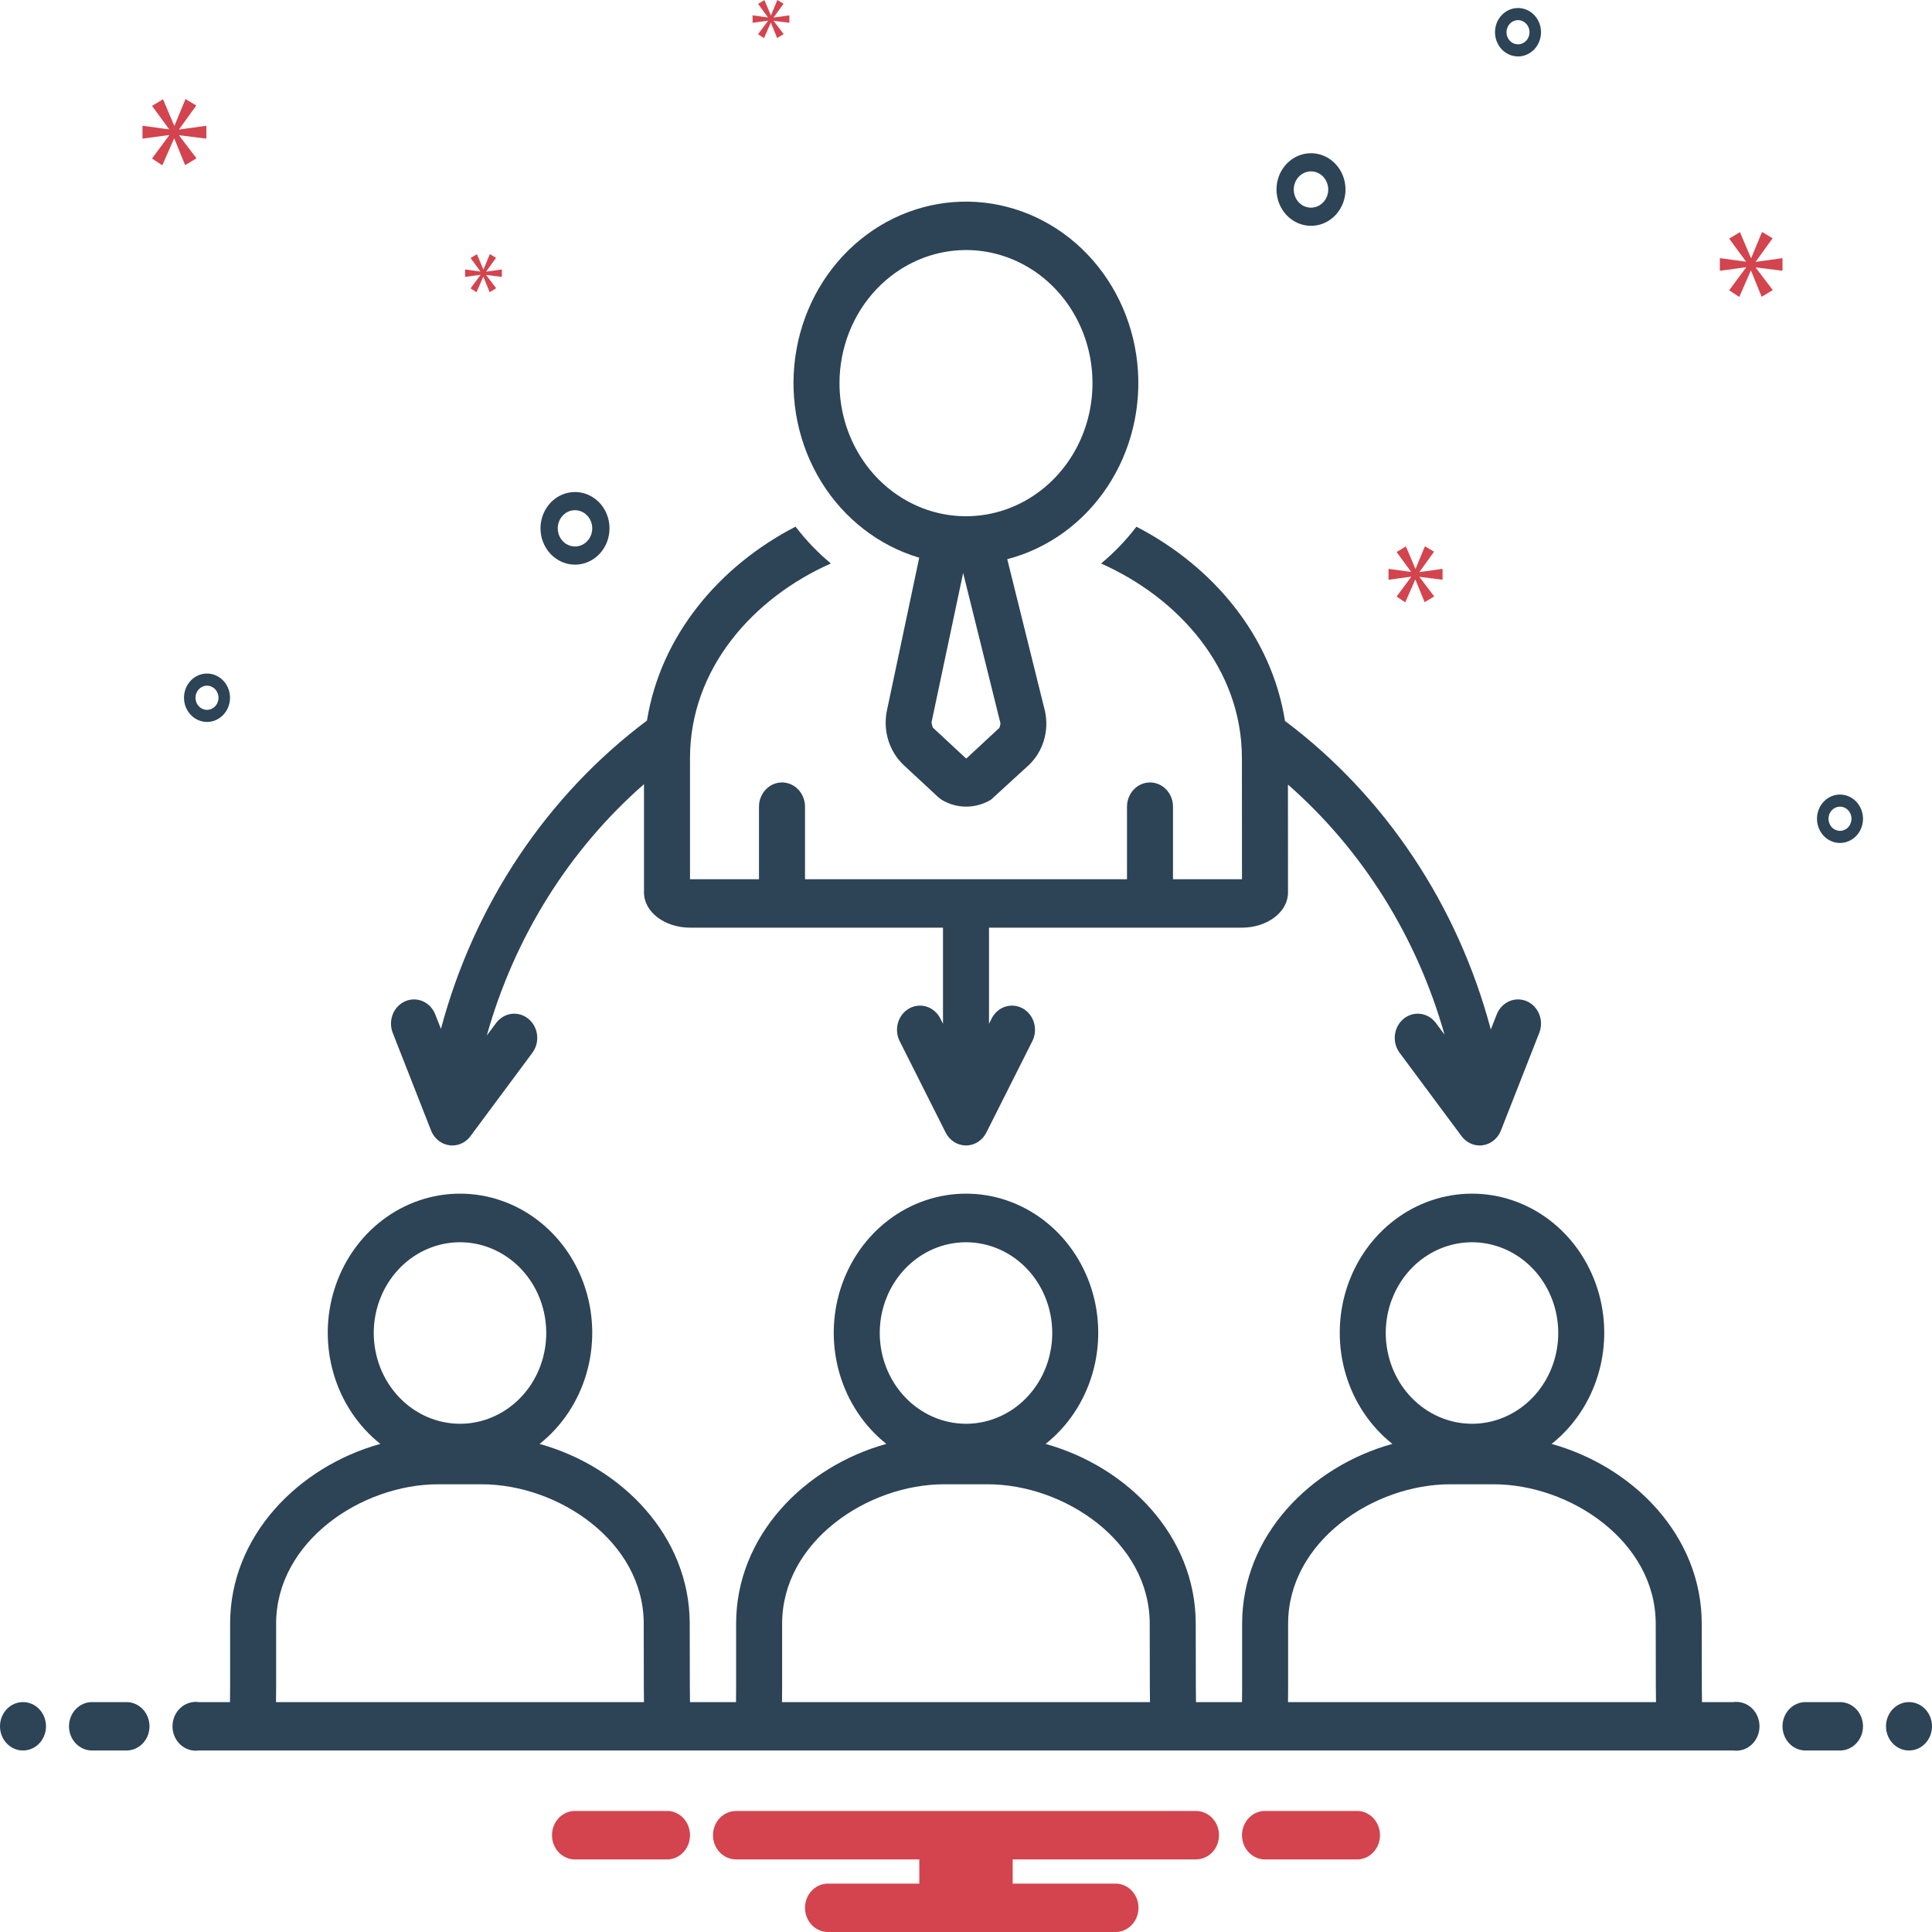 <svg width="150" height="150" viewBox="0 0 150 150" fill="none" xmlns="http://www.w3.org/2000/svg">
<path d="M33.467 87.772C33.586 88.076 33.779 88.341 34.026 88.542C34.274 88.743 34.567 88.872 34.876 88.916C34.956 88.928 35.037 88.934 35.118 88.934C35.389 88.934 35.657 88.869 35.901 88.744C36.144 88.618 36.358 88.437 36.525 88.212L41.334 81.737C41.626 81.344 41.756 80.846 41.698 80.352C41.64 79.857 41.398 79.408 41.025 79.101C40.653 78.794 40.179 78.656 39.709 78.716C39.24 78.777 38.812 79.031 38.52 79.423L37.795 80.398C39.936 72.764 44.184 65.972 50 60.883V69.296C50 70.802 51.602 72.023 53.577 72.023H73.214V79.489L73.007 79.076C72.785 78.636 72.406 78.306 71.954 78.159C71.501 78.013 71.012 78.061 70.593 78.294C70.174 78.528 69.861 78.926 69.722 79.402C69.582 79.879 69.629 80.394 69.85 80.834L73.422 87.934C73.573 88.236 73.801 88.488 74.079 88.665C74.357 88.841 74.675 88.934 75 88.934C75.324 88.934 75.643 88.841 75.921 88.665C76.199 88.488 76.426 88.236 76.578 87.934L80.15 80.834C80.371 80.394 80.417 79.879 80.278 79.402C80.138 78.926 79.825 78.528 79.407 78.294C78.988 78.061 78.499 78.013 78.046 78.159C77.593 78.306 77.215 78.636 76.993 79.076L76.786 79.489V72.023H96.425C98.401 72.023 100.002 70.802 100 69.296C99.998 68.209 99.995 63.626 99.995 60.913C105.778 65.983 110.009 72.738 112.154 80.331L111.48 79.423C111.188 79.031 110.76 78.777 110.29 78.716C109.82 78.656 109.347 78.794 108.974 79.101C108.601 79.407 108.359 79.857 108.301 80.352C108.243 80.846 108.374 81.344 108.665 81.737L113.475 88.212C113.642 88.436 113.855 88.618 114.099 88.743C114.343 88.869 114.611 88.934 114.882 88.934C114.963 88.934 115.043 88.928 115.123 88.916C115.433 88.872 115.726 88.743 115.973 88.542C116.22 88.341 116.413 88.076 116.532 87.772L119.507 80.193C119.597 79.965 119.644 79.72 119.644 79.473C119.644 79.226 119.597 78.982 119.507 78.754C119.418 78.525 119.286 78.318 119.12 78.144C118.954 77.969 118.757 77.831 118.54 77.736C118.323 77.642 118.09 77.594 117.856 77.594C117.621 77.594 117.389 77.643 117.172 77.738C116.955 77.833 116.758 77.972 116.593 78.147C116.427 78.322 116.296 78.529 116.206 78.758L115.746 79.93C113.174 70.26 107.535 61.806 99.766 55.974C98.715 49.338 94.128 43.935 88.23 40.893C87.421 41.952 86.501 42.91 85.487 43.751C91.518 46.428 96.422 51.913 96.422 58.876C96.422 58.876 96.425 65.435 96.427 68.265H91.071V62.628C91.071 62.13 90.883 61.652 90.548 61.3C90.213 60.947 89.759 60.749 89.285 60.749C88.812 60.749 88.358 60.947 88.023 61.3C87.688 61.652 87.5 62.13 87.5 62.628V68.265H62.5V62.628C62.5 62.13 62.312 61.652 61.977 61.3C61.642 60.947 61.188 60.749 60.714 60.749C60.24 60.749 59.786 60.947 59.451 61.3C59.117 61.652 58.928 62.13 58.928 62.628V68.265H53.571V58.874C53.571 51.909 58.477 46.422 64.509 43.747C63.495 42.907 62.576 41.948 61.767 40.889C55.877 43.926 51.292 49.318 50.232 55.944C42.459 61.769 36.814 70.216 34.234 79.882L33.793 78.758C33.704 78.529 33.573 78.322 33.407 78.147C33.241 77.972 33.044 77.833 32.828 77.738C32.611 77.643 32.379 77.594 32.144 77.594C31.909 77.594 31.677 77.642 31.46 77.736C31.243 77.831 31.046 77.969 30.88 78.144C30.714 78.318 30.582 78.525 30.492 78.754C30.402 78.982 30.356 79.226 30.356 79.473C30.356 79.72 30.402 79.965 30.492 80.193L33.467 87.772Z" fill="#2D4356"/>
<path d="M71.369 43.3L68.844 55.243C68.7 56.006 68.749 56.796 68.987 57.532C69.225 58.268 69.644 58.926 70.201 59.437L72.847 61.895L73.096 62.089C73.681 62.441 74.343 62.626 75.017 62.626C75.691 62.626 76.353 62.441 76.938 62.089L79.842 59.432C80.396 58.919 80.809 58.257 81.037 57.518C81.264 56.778 81.299 55.988 81.136 55.23L78.204 43.415C81.361 42.594 84.126 40.593 85.983 37.784C87.84 34.975 88.662 31.55 88.295 28.151C87.928 24.751 86.397 21.608 83.989 19.308C81.581 17.009 78.459 15.711 75.208 15.656C71.956 15.601 68.797 16.794 66.32 19.011C63.843 21.228 62.218 24.318 61.748 27.704C61.278 31.089 61.995 34.539 63.765 37.41C65.536 40.28 68.239 42.373 71.369 43.3ZM77.595 56.507L75.047 58.872L74.994 58.877L72.428 56.493C72.375 56.363 72.34 56.225 72.323 56.085L74.778 44.482L77.677 56.163C77.663 56.281 77.635 56.396 77.595 56.507ZM75.001 19.412C76.943 19.413 78.842 20.019 80.457 21.154C82.072 22.29 83.33 23.904 84.074 25.792C84.817 27.68 85.011 29.758 84.633 31.762C84.254 33.767 83.319 35.608 81.945 37.053C80.572 38.499 78.822 39.483 76.917 39.882C75.012 40.281 73.037 40.077 71.243 39.295C69.448 38.513 67.914 37.189 66.835 35.49C65.755 33.791 65.179 31.793 65.178 29.749C65.181 27.009 66.217 24.381 68.058 22.444C69.9 20.506 72.396 19.416 75.001 19.412Z" fill="#2D4356"/>
<path d="M101.786 17.533C102.316 17.533 102.833 17.368 103.274 17.058C103.714 16.749 104.058 16.308 104.26 15.793C104.463 15.278 104.516 14.712 104.413 14.165C104.309 13.618 104.054 13.116 103.68 12.722C103.305 12.328 102.828 12.059 102.308 11.951C101.789 11.842 101.25 11.898 100.761 12.111C100.271 12.324 99.853 12.686 99.559 13.149C99.264 13.613 99.107 14.158 99.107 14.715C99.108 15.462 99.391 16.178 99.893 16.707C100.395 17.235 101.076 17.532 101.786 17.533ZM101.786 13.306C102.051 13.306 102.31 13.388 102.53 13.543C102.75 13.698 102.922 13.918 103.023 14.176C103.124 14.433 103.151 14.716 103.099 14.99C103.048 15.263 102.92 15.514 102.733 15.711C102.545 15.909 102.307 16.043 102.047 16.097C101.787 16.151 101.518 16.123 101.273 16.017C101.029 15.91 100.819 15.73 100.672 15.498C100.525 15.266 100.446 14.994 100.446 14.715C100.447 14.341 100.588 13.983 100.839 13.719C101.09 13.455 101.431 13.306 101.786 13.306Z" fill="#2D4356"/>
<path d="M44.643 43.839C45.173 43.839 45.691 43.673 46.131 43.364C46.572 43.054 46.915 42.614 47.118 42.099C47.32 41.584 47.373 41.017 47.27 40.471C47.167 39.924 46.912 39.422 46.537 39.027C46.162 38.633 45.685 38.365 45.166 38.256C44.646 38.147 44.107 38.203 43.618 38.416C43.128 38.63 42.71 38.991 42.416 39.455C42.121 39.918 41.964 40.463 41.964 41.02C41.965 41.768 42.248 42.484 42.75 43.012C43.252 43.541 43.933 43.838 44.643 43.839ZM44.643 39.611C44.908 39.611 45.167 39.694 45.387 39.849C45.607 40.004 45.779 40.224 45.88 40.481C45.982 40.739 46.008 41.022 45.956 41.295C45.905 41.569 45.777 41.82 45.59 42.017C45.403 42.214 45.164 42.348 44.904 42.403C44.644 42.457 44.375 42.429 44.13 42.322C43.886 42.216 43.676 42.035 43.529 41.803C43.382 41.572 43.304 41.299 43.304 41.02C43.304 40.647 43.445 40.288 43.696 40.024C43.947 39.76 44.288 39.611 44.643 39.611Z" fill="#2D4356"/>
<path d="M142.857 61.689C142.504 61.689 142.159 61.799 141.865 62.006C141.571 62.212 141.342 62.505 141.207 62.849C141.072 63.192 141.037 63.57 141.106 63.934C141.175 64.299 141.345 64.634 141.594 64.897C141.844 65.159 142.162 65.338 142.509 65.411C142.855 65.483 143.214 65.446 143.54 65.304C143.867 65.162 144.146 64.921 144.342 64.612C144.538 64.303 144.643 63.94 144.643 63.568C144.642 63.07 144.454 62.592 144.119 62.24C143.784 61.888 143.33 61.69 142.857 61.689ZM142.857 64.507C142.68 64.507 142.508 64.452 142.361 64.349C142.214 64.246 142.1 64.099 142.032 63.927C141.965 63.756 141.947 63.567 141.981 63.385C142.016 63.202 142.101 63.035 142.226 62.904C142.351 62.772 142.51 62.683 142.683 62.647C142.856 62.61 143.036 62.629 143.199 62.7C143.362 62.771 143.501 62.892 143.599 63.046C143.697 63.2 143.75 63.382 143.75 63.568C143.75 63.817 143.655 64.056 143.488 64.232C143.321 64.408 143.094 64.507 142.857 64.507Z" fill="#2D4356"/>
<path d="M117.857 4.381C118.21 4.381 118.556 4.271 118.849 4.064C119.143 3.858 119.372 3.564 119.507 3.221C119.642 2.877 119.678 2.5 119.609 2.135C119.54 1.771 119.37 1.436 119.12 1.173C118.87 0.91 118.552 0.731 118.206 0.659C117.859 0.586 117.5 0.624 117.174 0.766C116.848 0.908 116.569 1.149 116.372 1.458C116.176 1.767 116.072 2.13 116.072 2.502C116.072 3 116.26 3.478 116.595 3.83C116.93 4.182 117.384 4.38 117.857 4.381ZM117.857 1.562C118.034 1.562 118.206 1.617 118.353 1.721C118.5 1.824 118.615 1.971 118.682 2.142C118.75 2.314 118.767 2.503 118.733 2.685C118.699 2.867 118.613 3.035 118.489 3.166C118.364 3.297 118.205 3.387 118.031 3.423C117.858 3.459 117.679 3.441 117.516 3.37C117.352 3.299 117.213 3.178 117.115 3.024C117.017 2.869 116.964 2.688 116.964 2.502C116.965 2.253 117.059 2.014 117.226 1.838C117.394 1.662 117.621 1.563 117.857 1.562Z" fill="#2D4356"/>
<path d="M16.071 56.052C16.424 56.052 16.77 55.942 17.063 55.735C17.357 55.529 17.586 55.236 17.721 54.892C17.856 54.549 17.892 54.171 17.823 53.807C17.754 53.442 17.584 53.107 17.334 52.844C17.084 52.582 16.766 52.403 16.42 52.33C16.073 52.258 15.714 52.295 15.388 52.437C15.062 52.579 14.783 52.82 14.587 53.129C14.39 53.438 14.286 53.801 14.286 54.173C14.286 54.671 14.475 55.149 14.809 55.501C15.144 55.853 15.598 56.051 16.071 56.052ZM16.071 53.234C16.248 53.234 16.421 53.289 16.567 53.392C16.714 53.495 16.829 53.642 16.896 53.814C16.964 53.985 16.982 54.174 16.947 54.356C16.913 54.539 16.828 54.706 16.703 54.837C16.578 54.969 16.419 55.058 16.245 55.095C16.072 55.131 15.893 55.112 15.73 55.041C15.566 54.97 15.427 54.85 15.329 54.695C15.231 54.541 15.178 54.359 15.178 54.173C15.179 53.924 15.273 53.685 15.44 53.509C15.608 53.333 15.835 53.234 16.071 53.234Z" fill="#2D4356"/>
<path d="M1.786 135.908C2.772 135.908 3.571 135.067 3.571 134.029C3.571 132.991 2.772 132.15 1.786 132.15C0.799 132.15 0 132.991 0 134.029C0 135.067 0.799 135.908 1.786 135.908Z" fill="#2D4356"/>
<path d="M9.821 132.15H7.143C6.669 132.15 6.215 132.348 5.88 132.7C5.545 133.053 5.357 133.531 5.357 134.029C5.357 134.527 5.545 135.005 5.88 135.357C6.215 135.71 6.669 135.908 7.143 135.908H9.821C10.295 135.908 10.749 135.71 11.084 135.357C11.419 135.005 11.607 134.527 11.607 134.029C11.607 133.531 11.419 133.053 11.084 132.7C10.749 132.348 10.295 132.15 9.821 132.15Z" fill="#2D4356"/>
<path d="M142.857 132.15H140.179C139.705 132.15 139.251 132.348 138.916 132.7C138.581 133.053 138.393 133.531 138.393 134.029C138.393 134.527 138.581 135.005 138.916 135.357C139.251 135.71 139.705 135.908 140.179 135.908H142.857C143.331 135.908 143.785 135.71 144.12 135.357C144.455 135.005 144.643 134.527 144.643 134.029C144.643 133.531 144.455 133.053 144.12 132.7C143.785 132.348 143.331 132.15 142.857 132.15Z" fill="#2D4356"/>
<path d="M148.214 135.908C149.201 135.908 150 135.067 150 134.029C150 132.991 149.201 132.15 148.214 132.15C147.228 132.15 146.429 132.991 146.429 134.029C146.429 135.067 147.228 135.908 148.214 135.908Z" fill="#2D4356"/>
<path d="M134.572 132.15H132.141C132.139 131.776 132.131 131.388 132.13 130.986C132.125 128.525 132.122 126.066 132.122 126.066C132.122 119.242 126.819 113.876 120.466 112.106C122.185 110.743 123.453 108.845 124.091 106.682C124.73 104.519 124.706 102.199 124.023 100.051C123.34 97.903 122.032 96.035 120.285 94.711C118.538 93.387 116.44 92.675 114.287 92.675C112.135 92.674 110.036 93.386 108.289 94.709C106.541 96.031 105.233 97.899 104.549 100.047C103.866 102.194 103.841 104.514 104.478 106.678C105.115 108.841 106.383 110.739 108.102 112.103C101.745 113.87 96.438 119.238 96.438 126.066V130.987C96.438 131.388 96.431 131.776 96.429 132.15H92.856C92.853 131.776 92.845 131.388 92.845 130.986C92.839 128.525 92.836 126.066 92.836 126.066C92.836 119.242 87.533 113.876 81.18 112.106C82.899 110.743 84.167 108.845 84.806 106.682C85.444 104.519 85.42 102.199 84.737 100.051C84.054 97.903 82.747 96.035 81 94.711C79.253 93.387 77.154 92.675 75.002 92.675C72.849 92.674 70.751 93.386 69.003 94.709C67.256 96.031 65.948 97.899 65.264 100.047C64.58 102.194 64.555 104.514 65.192 106.678C65.83 108.841 67.097 110.739 68.816 112.103C62.46 113.87 57.152 119.238 57.152 126.066V130.987C57.152 131.388 57.145 131.776 57.144 132.15H53.57C53.568 131.776 53.56 131.388 53.559 130.986C53.554 128.525 53.55 126.066 53.55 126.066C53.55 119.242 48.247 113.876 41.894 112.106C43.613 110.743 44.882 108.845 45.52 106.682C46.158 104.519 46.134 102.199 45.451 100.051C44.768 97.903 43.461 96.035 41.714 94.711C39.967 93.387 37.869 92.675 35.716 92.675C33.563 92.674 31.465 93.386 29.717 94.709C27.97 96.031 26.662 97.899 25.978 100.047C25.294 102.194 25.269 104.514 25.907 106.678C26.544 108.841 27.812 110.739 29.53 112.103C23.174 113.87 17.866 119.238 17.866 126.066V130.987C17.866 131.388 17.859 131.776 17.858 132.15H15.427C15.173 132.115 14.915 132.137 14.67 132.216C14.425 132.294 14.198 132.427 14.006 132.605C13.813 132.783 13.659 133.002 13.553 133.247C13.448 133.493 13.393 133.759 13.393 134.029C13.393 134.298 13.448 134.565 13.553 134.811C13.659 135.056 13.813 135.275 14.006 135.453C14.198 135.631 14.425 135.763 14.67 135.842C14.915 135.92 15.173 135.943 15.427 135.908H134.572C134.827 135.943 135.085 135.92 135.33 135.842C135.575 135.763 135.801 135.631 135.994 135.453C136.186 135.275 136.341 135.056 136.446 134.811C136.552 134.565 136.607 134.298 136.607 134.029C136.607 133.759 136.552 133.493 136.446 133.247C136.341 133.002 136.186 132.783 135.994 132.605C135.801 132.427 135.575 132.294 135.33 132.216C135.085 132.137 134.827 132.115 134.572 132.15ZM107.589 103.497C107.589 102.103 107.981 100.741 108.717 99.582C109.452 98.423 110.498 97.519 111.722 96.986C112.945 96.452 114.292 96.312 115.591 96.584C116.89 96.856 118.083 97.526 119.02 98.512C119.957 99.497 120.595 100.753 120.853 102.12C121.112 103.486 120.979 104.903 120.472 106.191C119.966 107.478 119.107 108.579 118.006 109.353C116.905 110.128 115.61 110.541 114.285 110.541C112.51 110.539 110.809 109.796 109.553 108.475C108.298 107.155 107.592 105.364 107.589 103.497ZM68.303 103.497C68.303 102.103 68.695 100.741 69.431 99.582C70.167 98.423 71.212 97.519 72.436 96.986C73.659 96.452 75.006 96.312 76.305 96.584C77.604 96.856 78.797 97.526 79.734 98.512C80.671 99.497 81.309 100.753 81.567 102.12C81.826 103.486 81.693 104.903 81.187 106.191C80.68 107.478 79.822 108.579 78.72 109.353C77.619 110.128 76.324 110.541 75 110.541C73.225 110.539 71.523 109.796 70.268 108.475C69.012 107.155 68.306 105.364 68.303 103.497ZM29.018 103.497C29.017 102.103 29.41 100.741 30.145 99.582C30.881 98.423 31.927 97.519 33.15 96.986C34.374 96.452 35.72 96.312 37.019 96.584C38.318 96.856 39.512 97.526 40.449 98.512C41.385 99.497 42.023 100.753 42.282 102.12C42.54 103.486 42.408 104.903 41.901 106.191C41.394 107.478 40.536 108.579 39.434 109.353C38.333 110.128 37.038 110.541 35.714 110.541C33.939 110.539 32.237 109.796 30.982 108.475C29.727 107.155 29.02 105.364 29.018 103.497ZM21.437 132.15H21.429C21.429 131.989 21.431 131.827 21.433 131.682C21.435 131.454 21.438 131.222 21.438 130.987V126.066C21.438 119.686 28.069 115.239 34.021 115.239H37.39C43.344 115.239 49.979 119.686 49.979 126.071L49.987 130.994C49.988 131.234 49.991 131.471 49.994 131.702C49.996 131.842 49.998 131.996 49.999 132.15H21.437ZM60.723 132.15H60.715C60.715 131.989 60.717 131.827 60.718 131.682C60.721 131.454 60.724 131.222 60.724 130.987V126.066C60.724 119.686 67.355 115.239 73.306 115.239H76.676C82.63 115.239 89.264 119.686 89.264 126.071L89.273 130.994C89.274 131.234 89.277 131.471 89.28 131.702C89.282 131.842 89.284 131.996 89.285 132.15H60.723ZM100.008 132.15H100.001C100.001 131.989 100.002 131.827 100.004 131.682C100.007 131.454 100.009 131.222 100.009 130.987V126.066C100.009 119.686 106.64 115.239 112.592 115.239H115.961C121.916 115.239 128.55 119.686 128.55 126.071L128.559 130.994C128.56 131.234 128.562 131.471 128.566 131.702C128.568 131.842 128.569 131.996 128.571 132.15H100.008Z" fill="#2D4356"/>
<path d="M13.914 10.028L15.241 8.191L14.403 7.692L13.551 9.749H13.522L12.656 7.706L11.804 8.22L13.117 10.014V10.043L11.063 9.764V10.764L13.131 10.485V10.514L11.804 12.306L12.6 12.836L13.509 10.764H13.536L14.374 12.821L15.255 12.292L13.914 10.528V10.499L16.022 10.764V9.764L13.914 10.057V10.028Z" fill="#D3444E"/>
<path d="M37.751 21.074L38.515 20.017L38.033 19.729L37.542 20.914H37.526L37.028 19.736L36.536 20.033L37.293 21.066V21.083L36.11 20.922V21.498L37.301 21.337V21.354L36.536 22.387L36.995 22.691L37.518 21.498H37.534L38.016 22.683L38.523 22.378L37.751 21.362V21.345L38.965 21.498V20.922L37.751 21.091V21.074Z" fill="#D3444E"/>
<path d="M59.622 1.625L58.857 2.658L59.316 2.962L59.839 1.769H59.855L60.337 2.954L60.844 2.649L60.072 1.633V1.616L61.286 1.769V1.193L60.072 1.362V1.345L60.837 0.287L60.354 0L59.863 1.185H59.847L59.349 0.008L58.857 0.304L59.614 1.337V1.354L58.431 1.193V1.769L59.622 1.608V1.625Z" fill="#D3444E"/>
<path d="M138.393 21.022V20.042L136.324 20.33V20.301L137.627 18.499L136.804 18.009L135.969 20.027H135.94L135.091 18.023L134.254 18.528L135.543 20.287V20.316L133.529 20.042V21.022L135.556 20.748V20.777L134.254 22.536L135.036 23.056L135.927 21.022H135.954L136.776 23.041L137.639 22.522L136.324 20.791V20.762L138.393 21.022Z" fill="#D3444E"/>
<path d="M110.217 44.389L111.34 42.835L110.631 42.412L109.91 44.153H109.887L109.154 42.424L108.432 42.86L109.544 44.377V44.402L107.805 44.166V45.011L109.555 44.775V44.8L108.432 46.317L109.105 46.765L109.875 45.011H109.897L110.607 46.752L111.352 46.305L110.217 44.812V44.787L112.002 45.011V44.166L110.217 44.414V44.389Z" fill="#D3444E"/>
<path d="M105.494 140.605H98.077C97.628 140.643 97.209 140.857 96.904 141.206C96.598 141.554 96.428 142.01 96.428 142.484C96.428 142.958 96.598 143.415 96.904 143.763C97.209 144.111 97.628 144.325 98.077 144.363H105.494C105.943 144.325 106.362 144.111 106.668 143.763C106.973 143.415 107.143 142.958 107.143 142.484C107.143 142.01 106.973 141.554 106.668 141.206C106.362 140.857 105.943 140.643 105.494 140.605Z" fill="#D3444E"/>
<path d="M51.923 140.605H44.505C44.057 140.643 43.638 140.857 43.332 141.206C43.027 141.554 42.857 142.01 42.857 142.484C42.857 142.958 43.027 143.415 43.332 143.763C43.638 144.111 44.057 144.325 44.505 144.363H51.923C52.372 144.325 52.791 144.111 53.096 143.763C53.402 143.415 53.572 142.958 53.572 142.484C53.572 142.01 53.402 141.554 53.096 141.206C52.791 140.857 52.372 140.643 51.923 140.605Z" fill="#D3444E"/>
<path d="M92.857 140.605H57.143C56.669 140.605 56.215 140.803 55.88 141.156C55.545 141.508 55.357 141.986 55.357 142.484C55.357 142.983 55.545 143.46 55.88 143.813C56.215 144.165 56.669 144.363 57.143 144.363H71.375V146.242H64.286C63.812 146.242 63.358 146.44 63.023 146.792C62.688 147.145 62.5 147.623 62.5 148.121C62.5 148.619 62.688 149.097 63.023 149.45C63.358 149.802 63.812 150 64.286 150H86.607C87.081 150 87.535 149.802 87.87 149.45C88.205 149.097 88.393 148.619 88.393 148.121C88.393 147.623 88.205 147.145 87.87 146.792C87.535 146.44 87.081 146.242 86.607 146.242H78.625V144.363H92.857C93.331 144.363 93.785 144.165 94.12 143.813C94.455 143.46 94.643 142.983 94.643 142.484C94.643 141.986 94.455 141.508 94.12 141.156C93.785 140.803 93.331 140.605 92.857 140.605Z" fill="#D3444E"/>
</svg>
